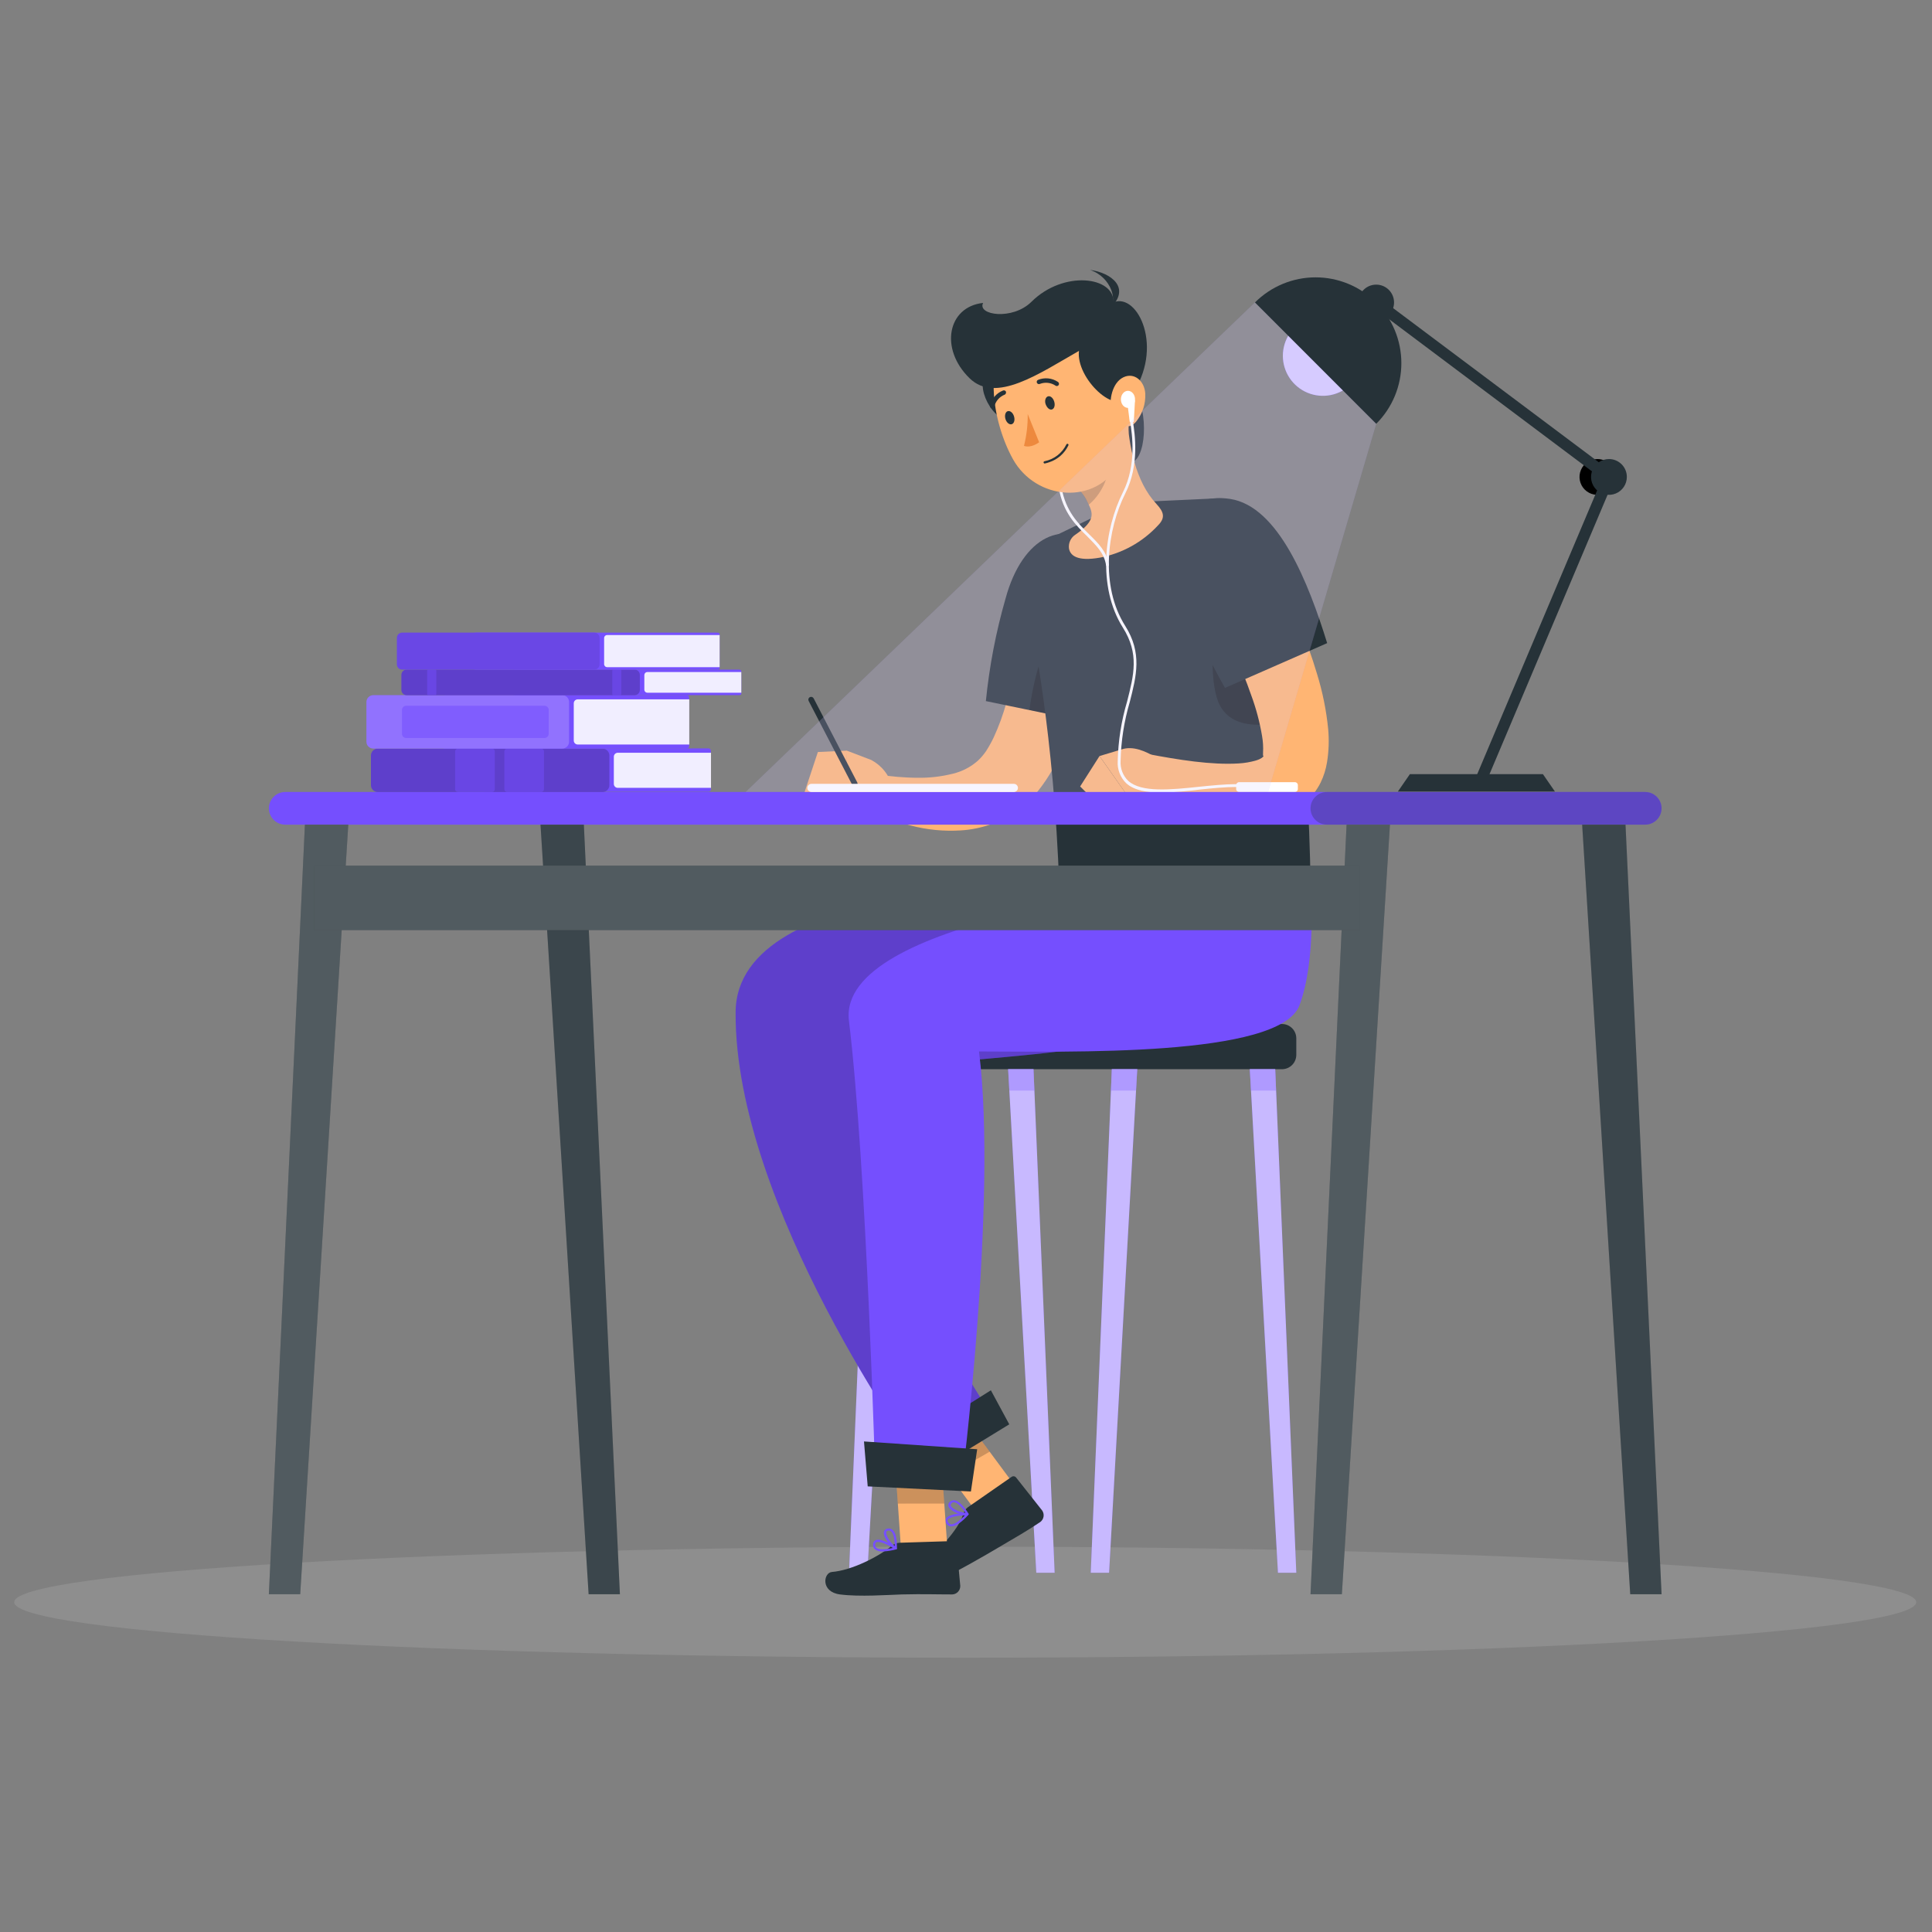 <svg width="272" height="272" viewBox="0 0 272 272" fill="none" xmlns="http://www.w3.org/2000/svg">
<rect x="0" y="0" width="272" height="272" fill="#808080" stroke="none"/>
<path opacity="0.6" d="M135.89 233.383C209.835 233.383 269.78 229.883 269.78 225.566C269.78 221.249 209.835 217.749 135.89 217.749C61.945 217.749 2 221.249 2 225.566C2 229.883 61.945 233.383 135.89 233.383Z" fill="#F5F5F5" fill-opacity="0.2"/>
<path d="M180.479 144.165H121.555C120.437 144.165 119.531 145.07 119.531 146.188V148.508C119.531 149.626 120.437 150.531 121.555 150.531H180.479C181.596 150.531 182.502 149.626 182.502 148.508V146.188C182.502 145.07 181.596 144.165 180.479 144.165Z" fill="#263238"/>
<path d="M179.919 221.423H182.502L179.533 150.531H175.956L179.919 221.423Z" fill="#754FFE"/>
<path opacity="0.6" d="M179.919 221.423H182.502L179.533 150.531H175.956L179.919 221.423Z" fill="white"/>
<path d="M156.144 221.423H153.562L156.531 150.531H160.108L156.144 221.423Z" fill="#754FFE"/>
<path opacity="0.6" d="M156.144 221.423H153.562L156.531 150.531H160.108L156.144 221.423Z" fill="white"/>
<path d="M145.896 221.423H148.479L145.503 150.531H141.933L145.896 221.423Z" fill="#754FFE"/>
<path opacity="0.6" d="M145.896 221.423H148.479L145.503 150.531H141.933L145.896 221.423Z" fill="white"/>
<path d="M122.114 221.423H119.531L122.508 150.531H126.078L122.114 221.423Z" fill="#754FFE"/>
<path opacity="0.6" d="M122.114 221.423H119.531L122.508 150.531H126.078L122.114 221.423Z" fill="white"/>
<g opacity="0.3">
<path d="M179.533 150.524H175.956L176.122 153.542H179.657L179.533 150.524Z" fill="#754FFE"/>
<path d="M156.407 153.542H159.935L160.108 150.524H156.531L156.407 153.542Z" fill="#754FFE"/>
<path d="M141.933 150.524L142.098 153.542H145.634L145.503 150.524H141.933Z" fill="#754FFE"/>
<path d="M122.376 153.542H125.919L126.085 150.524H122.508L122.376 153.542Z" fill="#754FFE"/>
</g>
<path d="M144.232 211.003L138.39 214.11L129.178 201.673L135.027 198.566L144.232 211.003Z" fill="#FFB573"/>
<path d="M136.277 212.19L142.381 207.95C142.431 207.908 142.49 207.876 142.552 207.857C142.615 207.839 142.681 207.833 142.747 207.842C142.812 207.85 142.874 207.872 142.93 207.906C142.986 207.941 143.035 207.986 143.072 208.04L146.725 212.66C146.901 212.914 146.969 213.228 146.916 213.532C146.863 213.837 146.693 214.109 146.442 214.289C144.294 215.726 143.327 216.23 140.517 217.901C138.784 218.923 134.64 221.354 132.092 222.465C129.544 223.577 128.522 221.022 129.503 220.325C131.83 218.681 134.91 215.449 135.607 213.178C135.715 212.783 135.95 212.436 136.277 212.19Z" fill="#263238"/>
<path opacity="0.2" d="M135.034 198.573L129.178 201.673L133.618 207.667L139.336 204.38L135.034 198.573Z" fill="black"/>
<path d="M149.142 124.905C149.142 124.905 103.745 123.49 103.566 142.459C103.345 169.722 129.22 205.526 129.22 205.526L139.343 198.794C139.343 198.794 121.61 172.767 121.458 151.484C134.834 147.707 166.343 150.103 170.425 138.985C173.767 129.912 172.02 124.905 172.02 124.905H149.142Z" fill="#754FFE"/>
<path opacity="0.2" d="M149.142 124.905C149.142 124.905 103.745 123.49 103.566 142.459C103.345 169.722 129.22 205.526 129.22 205.526L139.343 198.794C139.343 198.794 121.61 172.767 121.458 151.484C134.834 147.707 166.343 150.103 170.425 138.985C173.767 129.912 172.02 124.905 172.02 124.905H149.142Z" fill="black"/>
<path d="M142.091 200.527L130.048 207.902L126.271 204.069L139.502 195.734L142.091 200.527Z" fill="#263238"/>
<path d="M135.013 214.476C135.495 214.128 135.935 213.724 136.325 213.275C136.346 213.253 136.359 213.225 136.364 213.195C136.369 213.165 136.365 213.135 136.352 213.108C136.34 213.08 136.319 213.057 136.293 213.041C136.268 213.026 136.238 213.018 136.208 213.019C135.952 213.019 133.687 213.019 133.204 213.758C133.149 213.841 133.115 213.936 133.107 214.035C133.098 214.134 133.115 214.234 133.156 214.324C133.201 214.468 133.284 214.596 133.396 214.697C133.507 214.797 133.644 214.867 133.791 214.897C134.236 214.912 134.671 214.762 135.013 214.476ZM135.849 213.337C135.013 214.207 134.274 214.67 133.846 214.594C133.75 214.572 133.662 214.525 133.591 214.457C133.52 214.389 133.47 214.302 133.446 214.207C133.42 214.165 133.406 214.118 133.406 214.069C133.406 214.02 133.42 213.972 133.446 213.931C133.722 213.544 134.944 213.371 135.849 213.337Z" fill="#754FFE"/>
<path d="M136.298 213.302C136.317 213.287 136.334 213.268 136.346 213.247C136.359 213.224 136.366 213.197 136.366 213.171C136.366 213.144 136.359 213.118 136.346 213.095C136.304 213.026 135.338 211.382 134.426 211.23C134.303 211.206 134.177 211.212 134.057 211.247C133.937 211.282 133.827 211.345 133.736 211.431C133.632 211.508 133.556 211.618 133.521 211.743C133.486 211.868 133.494 212.001 133.542 212.121C133.832 212.812 135.427 213.371 136.194 213.323L136.298 213.302ZM134.026 211.589C134.076 211.552 134.133 211.526 134.193 211.511C134.254 211.497 134.317 211.496 134.378 211.507C134.923 211.596 135.586 212.459 135.932 212.984C135.179 212.915 134.046 212.432 133.86 211.983C133.825 211.9 133.805 211.783 133.977 211.631C133.991 211.645 134.005 211.624 134.026 211.589Z" fill="#754FFE"/>
<path d="M133.425 218.626L126.865 218.316L125.788 202.827L132.348 203.137L133.425 218.626Z" fill="#FFB573"/>
<path d="M126.713 217.197L134.136 216.962C134.262 216.952 134.386 216.993 134.481 217.074C134.577 217.156 134.637 217.272 134.647 217.397L135.193 223.26C135.204 223.57 135.092 223.872 134.881 224.1C134.67 224.327 134.377 224.462 134.067 224.475C131.485 224.475 130.242 224.399 126.975 224.475C124.966 224.537 121.016 224.834 118.261 224.475C115.505 224.116 115.927 221.416 117.121 221.312C119.959 221.084 123.764 219.123 125.587 217.597C125.908 217.343 126.304 217.203 126.713 217.197Z" fill="#263238"/>
<path d="M124.407 218.419C125 218.387 125.588 218.29 126.161 218.129C126.189 218.122 126.215 218.106 126.235 218.084C126.255 218.062 126.268 218.034 126.272 218.005C126.277 217.975 126.273 217.945 126.26 217.918C126.248 217.891 126.227 217.869 126.202 217.853C125.988 217.715 124.075 216.472 123.281 216.831C123.19 216.871 123.111 216.933 123.051 217.011C122.99 217.089 122.951 217.182 122.936 217.28C122.895 217.425 122.893 217.577 122.931 217.723C122.968 217.869 123.044 218.002 123.15 218.108C123.514 218.367 123.963 218.478 124.407 218.419ZM125.726 217.922C124.552 218.191 123.654 218.184 123.364 217.887C123.297 217.816 123.249 217.728 123.226 217.632C123.203 217.536 123.205 217.436 123.233 217.342C123.239 217.294 123.257 217.248 123.286 217.209C123.315 217.17 123.354 217.14 123.398 217.121C123.827 216.935 124.945 217.452 125.726 217.922Z" fill="#754FFE"/>
<path d="M126.126 218.136C126.149 218.142 126.172 218.142 126.195 218.136C126.218 218.124 126.236 218.106 126.25 218.084C126.263 218.062 126.27 218.037 126.271 218.012C126.271 217.929 126.368 216.023 125.677 215.401C125.587 215.315 125.477 215.252 125.356 215.218C125.236 215.184 125.109 215.181 124.987 215.208C124.855 215.215 124.729 215.267 124.63 215.355C124.531 215.443 124.464 215.561 124.441 215.691C124.31 216.382 125.339 217.763 126.009 218.136C126.047 218.149 126.088 218.149 126.126 218.136ZM125.139 215.484C125.199 215.481 125.26 215.49 125.318 215.511C125.375 215.533 125.427 215.566 125.47 215.609C125.884 215.981 125.967 217.066 125.974 217.68C125.38 217.211 124.69 216.189 124.779 215.712C124.779 215.622 124.842 215.512 125.063 215.477L125.139 215.484Z" fill="#754FFE"/>
<path opacity="0.2" d="M132.355 203.137L125.788 202.827L126.402 211.686L132.949 211.679L132.355 203.137Z" fill="black"/>
<path d="M165.287 124.905C165.287 124.905 117.791 129.394 119.518 143.695C122.017 164.315 123.247 208.758 123.247 208.758L135.352 209.235C135.352 209.235 140.483 169.183 137.831 148.032C150.123 148.032 180.217 148.916 182.958 141.513C185.382 134.967 184.519 124.94 184.519 124.94L165.287 124.905Z" fill="#754FFE"/>
<path d="M136.691 209.981L122.162 209.262L121.637 202.937L137.575 204.035L136.691 209.981Z" fill="#263238"/>
<path d="M154.749 83.017C154.659 84.177 154.57 85.185 154.438 86.249C154.307 87.312 154.169 88.32 154.003 89.397C153.679 91.469 153.265 93.541 152.781 95.661C151.84 100.041 150.309 104.273 148.23 108.242C147.61 109.357 146.896 110.418 146.097 111.412C145.203 112.534 144.146 113.517 142.962 114.326C140.683 115.84 138.047 116.73 135.317 116.909C132.927 117.065 130.527 116.832 128.211 116.218C127.119 115.939 126.044 115.593 124.994 115.182C124.469 114.982 123.958 114.761 123.454 114.492C122.95 114.223 122.48 114.002 121.9 113.691L123.716 109.071L125.035 109.237L126.416 109.375C127.341 109.451 128.253 109.499 129.178 109.499C130.856 109.528 132.53 109.335 134.157 108.926C135.461 108.613 136.668 107.985 137.672 107.096C138.102 106.693 138.487 106.244 138.818 105.756C139.226 105.128 139.591 104.473 139.909 103.795C140.64 102.211 141.238 100.569 141.698 98.885C142.223 97.138 142.644 95.308 143.024 93.444C143.404 91.58 143.714 89.694 144.025 87.795L144.432 84.936C144.557 83.997 144.695 82.989 144.785 82.174L154.749 83.017Z" fill="#FFB573"/>
<path d="M154.79 77.389C149.957 72.7 143.949 75.469 141.56 84.294C140.207 89.005 139.283 93.829 138.797 98.706L154.176 101.882C156.973 93.465 159.762 82.195 154.79 77.389Z" fill="#263238"/>
<path opacity="0.3" d="M149.839 86.987C150.937 86 154.059 90.44 155.965 95.916C155.426 97.988 154.811 99.983 154.183 101.855L144.93 99.942C145.669 94.473 147.374 89.211 149.839 86.987Z" fill="black"/>
<path d="M122.673 107L119.22 105.681L119.068 113.007C119.068 113.007 124.869 115.514 126.05 112.634L125.635 110.805C125.436 109.998 125.069 109.243 124.558 108.587C124.048 107.932 123.406 107.391 122.673 107Z" fill="#FFB573"/>
<path d="M115.146 105.874L113.109 112.02L119.096 113.007L119.248 105.681L115.146 105.874Z" fill="#FFB573"/>
<path d="M120.367 110.77C120.294 110.771 120.222 110.752 120.16 110.714C120.097 110.676 120.047 110.621 120.014 110.556L113.848 98.685C113.799 98.592 113.789 98.483 113.82 98.382C113.851 98.281 113.921 98.197 114.014 98.147C114.108 98.1 114.217 98.092 114.318 98.124C114.418 98.157 114.502 98.227 114.552 98.319L120.698 110.169C120.747 110.263 120.757 110.372 120.726 110.473C120.695 110.573 120.625 110.658 120.532 110.708C120.482 110.739 120.425 110.76 120.367 110.77Z" fill="#263238"/>
<path d="M154.217 72.686L161.593 70.615L171.067 70.173C172.506 70.104 173.927 70.51 175.113 71.328C176.298 72.147 177.182 73.332 177.627 74.703C179.429 80.227 181.08 88.182 182.302 95.067C183.683 102.794 184.374 114.402 184.519 124.94H149.142C148.334 102.946 145.537 89.943 144.308 82.747C144.063 81.337 144.287 79.885 144.945 78.615C145.604 77.344 146.661 76.324 147.954 75.711L154.217 72.686Z" fill="#263238"/>
<path opacity="0.3" d="M182.302 95.039C181.349 89.618 180.12 83.514 178.753 78.466C172.448 77.403 169.396 91.228 171.267 98.085C173.139 104.942 183.117 100.785 183.117 100.785C182.882 98.72 182.606 96.779 182.302 95.039Z" fill="black"/>
<path d="M160.336 56.217C161.855 59.946 160.943 66.782 157.946 64.849C154.949 62.915 159.41 53.952 160.336 56.217Z" fill="#263238"/>
<path d="M158.678 58.606L155.812 62.984L151.918 68.943C152.421 69.453 152.828 70.05 153.119 70.704C153.81 72.141 154.424 73.211 151.407 75.269C151.082 75.477 150.825 75.773 150.664 76.124C150.504 76.474 150.448 76.862 150.502 77.244C150.682 78.176 151.607 79.081 154.859 78.507C157.994 77.907 160.854 76.32 163.022 73.978C164.106 72.893 163.857 72.079 162.814 70.953C159.831 67.776 158.947 62.701 158.678 58.606Z" fill="#FFB573"/>
<path opacity="0.2" d="M152.85 67.472L155.239 63.226C155.29 63.336 155.345 63.453 155.405 63.578C155.617 64.102 155.788 64.642 155.916 65.194C156.351 67.079 154.887 69.772 153.278 71.056L153.092 70.69C152.802 70.079 152.43 69.51 151.987 68.999C151.959 68.97 151.926 68.947 151.89 68.93L152.85 67.472Z" fill="black"/>
<path d="M138.507 53.454C137.616 55.464 140.772 61.154 144.384 58.854C147.995 56.555 140.082 49.898 138.507 53.454Z" fill="#263238"/>
<path d="M155.916 79.73C155.869 79.731 155.822 79.714 155.786 79.684C155.749 79.653 155.724 79.611 155.716 79.564C155.454 77.859 154.335 76.802 153.071 75.517C151.469 73.95 149.653 72.168 149.059 68.681C149.05 68.63 149.062 68.577 149.091 68.534C149.121 68.492 149.167 68.462 149.218 68.453C149.269 68.444 149.322 68.456 149.365 68.486C149.408 68.515 149.437 68.561 149.446 68.612C150.026 71.975 151.794 73.708 153.347 75.234C154.625 76.484 155.827 77.665 156.11 79.502C156.115 79.528 156.114 79.555 156.108 79.58C156.103 79.606 156.092 79.63 156.076 79.652C156.061 79.673 156.041 79.691 156.018 79.704C155.995 79.718 155.97 79.727 155.944 79.73H155.916Z" fill="white"/>
<path d="M157.387 51.431C158.768 57.688 159.845 61.285 157.615 65.242C154.245 71.229 145.82 70.414 142.616 64.655C139.73 59.476 138.01 50.112 143.376 46.073C144.576 45.18 145.983 44.605 147.464 44.401C148.946 44.196 150.456 44.369 151.853 44.904C153.25 45.438 154.49 46.317 155.457 47.458C156.425 48.599 157.088 49.965 157.387 51.431Z" fill="#FFB573"/>
<path d="M159.245 55.726C157.09 58.785 151.442 53.171 151.904 49.401C146.297 52.591 140.206 56.852 136.512 53.261C132.244 49.118 133.411 43.179 138.411 42.647C137.527 44.374 142.554 45.14 145.227 42.475C149.75 38 156.897 38.932 156.766 42.558C160.212 41.19 163.975 49.007 159.245 55.726Z" fill="#263238"/>
<path d="M156.103 43.573C157.436 42.578 156.552 39.036 153.458 38C156.4 38.38 159.445 40.569 156.103 43.573Z" fill="#263238"/>
<path d="M161.24 55.45C161.3 56.881 160.833 58.283 159.928 59.393C158.74 60.809 156.91 59.683 156.475 57.915C156.096 56.334 156.586 53.883 158.146 53.123C159.707 52.363 161.157 53.669 161.24 55.45Z" fill="#FFB573"/>
<path d="M148.41 56.507C148.576 57.011 148.451 57.522 148.12 57.639C147.788 57.756 147.429 57.446 147.229 56.949C147.029 56.451 147.188 55.933 147.519 55.809C147.85 55.685 148.244 55.995 148.41 56.507Z" fill="#263238"/>
<path d="M142.747 58.578C142.92 59.089 142.789 59.6 142.457 59.718C142.126 59.835 141.732 59.524 141.566 59.027C141.401 58.53 141.532 58.012 141.856 57.895C142.181 57.777 142.582 58.074 142.747 58.578Z" fill="#263238"/>
<path d="M144.688 58.288C144.711 59.798 144.534 61.305 144.163 62.77C145.178 63.143 146.297 62.266 146.297 62.266L144.688 58.288Z" fill="#ED893E"/>
<path d="M147.719 65.076C148.307 64.883 148.85 64.572 149.314 64.162C149.778 63.753 150.154 63.253 150.419 62.694C150.436 62.655 150.436 62.612 150.42 62.573C150.405 62.534 150.375 62.503 150.337 62.487C150.297 62.473 150.254 62.474 150.215 62.491C150.177 62.507 150.146 62.538 150.129 62.576C149.833 63.179 149.401 63.706 148.868 64.116C148.336 64.525 147.716 64.807 147.056 64.938C147.035 64.941 147.014 64.948 146.995 64.959C146.977 64.97 146.96 64.985 146.948 65.003C146.935 65.021 146.926 65.041 146.922 65.062C146.917 65.083 146.917 65.105 146.921 65.127C146.925 65.148 146.934 65.168 146.946 65.186C146.959 65.204 146.975 65.219 146.993 65.231C147.012 65.242 147.032 65.25 147.054 65.253C147.076 65.256 147.098 65.254 147.119 65.249C147.322 65.204 147.523 65.147 147.719 65.076Z" fill="#263238"/>
<path d="M148.928 54.311C148.976 54.288 149.017 54.252 149.045 54.207C149.089 54.136 149.104 54.051 149.086 53.97C149.068 53.888 149.019 53.817 148.949 53.772C148.54 53.496 148.07 53.326 147.58 53.275C147.089 53.224 146.594 53.296 146.138 53.482C146.1 53.499 146.066 53.524 146.037 53.554C146.009 53.585 145.987 53.621 145.973 53.66C145.958 53.7 145.952 53.742 145.955 53.783C145.957 53.825 145.968 53.866 145.986 53.903C146.023 53.978 146.088 54.035 146.167 54.062C146.246 54.089 146.332 54.084 146.407 54.048C146.767 53.909 147.156 53.859 147.539 53.903C147.923 53.946 148.29 54.081 148.61 54.297C148.656 54.329 148.711 54.347 148.767 54.35C148.823 54.352 148.879 54.339 148.928 54.311Z" fill="#263238"/>
<path d="M141.629 55.305C141.642 55.253 141.642 55.198 141.629 55.146C141.595 55.07 141.533 55.009 141.455 54.978C141.378 54.947 141.291 54.948 141.214 54.98C140.754 55.159 140.346 55.448 140.025 55.823C139.705 56.198 139.482 56.646 139.377 57.128C139.364 57.209 139.383 57.293 139.431 57.361C139.479 57.428 139.551 57.473 139.633 57.487C139.714 57.501 139.798 57.482 139.865 57.434C139.933 57.386 139.978 57.313 139.992 57.232C140.082 56.855 140.262 56.506 140.517 56.215C140.772 55.924 141.094 55.699 141.456 55.56C141.504 55.536 141.545 55.5 141.575 55.455C141.606 55.41 141.624 55.359 141.629 55.305Z" fill="#263238"/>
<path d="M176.405 74.861C177.095 75.98 177.648 76.988 178.221 78.066C178.794 79.143 179.346 80.192 179.885 81.27C180.976 83.417 181.957 85.627 182.91 87.878C183.863 90.129 184.698 92.45 185.416 94.867C186.202 97.403 186.73 100.013 186.991 102.656C187.13 104.199 187.077 105.753 186.832 107.282C186.674 108.291 186.367 109.271 185.92 110.19C185.403 111.227 184.685 112.152 183.807 112.91C183.017 113.597 182.116 114.143 181.142 114.526C180.324 114.847 179.475 115.079 178.607 115.217C177.143 115.446 175.655 115.485 174.181 115.334C172.864 115.222 171.558 115.012 170.273 114.706C169.045 114.426 167.833 114.085 166.64 113.684C164.296 112.908 162.019 111.942 159.832 110.797L161.579 106.15C165.874 106.965 170.487 107.718 174.361 107.483C175.208 107.438 176.047 107.295 176.86 107.055C177.551 106.847 177.903 106.537 177.876 106.44C177.848 106.343 177.834 106.44 177.82 106.371C177.806 106.302 177.82 106.295 177.82 105.943C177.863 105.167 177.817 104.388 177.682 103.623C177.352 101.652 176.836 99.717 176.142 97.843C175.452 95.84 174.616 93.817 173.712 91.814C172.807 89.812 171.833 87.802 170.846 85.8C170.349 84.796 169.835 83.804 169.306 82.823L167.745 79.93L176.405 74.861Z" fill="#FFB573"/>
<path d="M173.18 70.241C166.509 69.226 163.229 74.951 166.371 83.5C167.993 88.124 170.032 92.592 172.462 96.848L186.846 90.543C184.229 82.084 180.002 71.284 173.18 70.241Z" fill="#263238"/>
<path d="M157.877 105.515L154.797 106.44L159.169 112.655C159.169 112.655 165.646 110.335 164.32 107.517L162.69 106.592C161.295 105.784 159.528 104.948 157.877 105.515Z" fill="#FFB573"/>
<path d="M152.07 110.721L155.157 113.801L159.169 112.648L154.797 106.44L152.07 110.721Z" fill="#FFB573"/>
<path d="M158.802 57.425C159.352 57.425 159.797 56.887 159.797 56.224C159.797 55.56 159.352 55.022 158.802 55.022C158.253 55.022 157.808 55.56 157.808 56.224C157.808 56.887 158.253 57.425 158.802 57.425Z" fill="white"/>
<path d="M159.625 59.4L159.051 59.379L158.699 56.61L159.79 56.369L159.625 59.4Z" fill="white"/>
<path d="M163.588 111.598C161.516 111.598 159.68 111.288 158.568 110.279C158.153 109.88 157.83 109.395 157.622 108.859C157.413 108.322 157.323 107.746 157.359 107.172C157.423 104.324 157.866 101.498 158.678 98.768C159.638 95.004 160.398 92.035 158.091 88.368C154.418 82.547 155.516 74.406 158.091 69.302C160.059 65.401 159.369 61.05 159.12 59.448C159.086 59.241 159.058 59.075 159.044 58.965C159.041 58.939 159.044 58.913 159.051 58.888C159.059 58.863 159.072 58.84 159.088 58.819C159.105 58.8 159.126 58.783 159.149 58.771C159.172 58.76 159.198 58.752 159.224 58.751C159.276 58.745 159.328 58.76 159.37 58.792C159.411 58.824 159.438 58.871 159.445 58.923C159.445 59.027 159.479 59.186 159.507 59.386C159.769 61.05 160.453 65.463 158.423 69.482C155.902 74.488 154.825 82.464 158.423 88.127C160.819 91.931 160.004 95.129 159.058 98.83C158.263 101.523 157.828 104.309 157.767 107.117C157.729 107.636 157.806 108.157 157.991 108.644C158.176 109.13 158.464 109.571 158.837 109.934C160.702 111.612 164.817 111.184 168.795 110.77C170.576 110.59 172.42 110.397 174.043 110.397C174.096 110.397 174.147 110.418 174.185 110.455C174.222 110.493 174.243 110.544 174.243 110.597C174.243 110.65 174.222 110.701 174.185 110.739C174.147 110.776 174.096 110.797 174.043 110.797C172.441 110.797 170.59 110.984 168.836 111.17C167.095 111.401 165.344 111.544 163.588 111.598Z" fill="white"/>
<path d="M182.309 110.121H174.45C174.222 110.121 174.036 110.306 174.036 110.535V111.087C174.036 111.316 174.222 111.502 174.45 111.502H182.309C182.538 111.502 182.723 111.316 182.723 111.087V110.535C182.723 110.306 182.538 110.121 182.309 110.121Z" fill="white"/>
<path d="M231.627 116.101H40.153C39.543 116.099 38.959 115.856 38.529 115.425C38.098 114.994 37.855 114.41 37.853 113.801C37.855 113.192 38.098 112.608 38.529 112.177C38.959 111.746 39.543 111.503 40.153 111.501H231.627C232.236 111.503 232.82 111.746 233.251 112.177C233.682 112.608 233.925 113.192 233.927 113.801C233.925 114.41 233.682 114.994 233.251 115.425C232.82 115.856 232.236 116.099 231.627 116.101Z" fill="#754FFE"/>
<path opacity="0.3" d="M231.627 116.101H186.804C186.195 116.099 185.611 115.856 185.18 115.425C184.749 114.994 184.506 114.41 184.504 113.801C184.506 113.192 184.749 112.608 185.18 112.177C185.611 111.746 186.195 111.503 186.804 111.501H231.627C232.237 111.503 232.82 111.746 233.251 112.177C233.682 112.608 233.925 113.192 233.927 113.801C233.925 114.41 233.682 114.994 233.251 115.425C232.82 115.856 232.237 116.099 231.627 116.101Z" fill="#263238"/>
<path d="M229.514 224.447H233.927L228.851 116.101H222.747L229.514 224.447Z" fill="#263238"/>
<path opacity="0.1" d="M229.514 224.447H233.927L228.851 116.101H222.747L229.514 224.447Z" fill="white"/>
<path d="M188.917 224.447H184.504L189.58 116.101H195.684L188.917 224.447Z" fill="#263238"/>
<path opacity="0.2" d="M188.917 224.447H184.504L189.58 116.101H195.684L188.917 224.447Z" fill="white"/>
<path d="M82.87 224.447H87.276L82.2 116.101H76.096L82.87 224.447Z" fill="#263238"/>
<path opacity="0.1" d="M82.87 224.447H87.276L82.2 116.101H76.096L82.87 224.447Z" fill="white"/>
<path d="M42.266 224.447H37.853L42.928 116.101H49.033L42.266 224.447Z" fill="#263238"/>
<path opacity="0.2" d="M42.266 224.447H37.853L42.928 116.101H49.033L42.266 224.447Z" fill="white"/>
<path d="M191.472 121.867H44.213V130.947H191.472V121.867Z" fill="#263238"/>
<path opacity="0.2" d="M191.472 121.867H44.213V130.947H191.472V121.867Z" fill="white"/>
<path d="M68.444 105.397C68.189 105.397 67.944 105.498 67.763 105.678C67.582 105.858 67.479 106.102 67.478 106.357V110.5C67.478 110.757 67.579 111.003 67.761 111.184C67.942 111.365 68.188 111.467 68.444 111.467H99.761C99.844 111.467 99.923 111.435 99.983 111.377C100.042 111.319 100.076 111.24 100.078 111.156V105.674C100.076 105.59 100.042 105.511 99.983 105.453C99.923 105.395 99.844 105.363 99.761 105.363L68.444 105.397Z" fill="#754FFE"/>
<path opacity="0.9" d="M86.978 105.977H100.099V110.921H86.978C86.83 110.921 86.688 110.862 86.583 110.758C86.478 110.653 86.419 110.51 86.419 110.362V106.529C86.421 106.382 86.481 106.242 86.585 106.138C86.69 106.035 86.831 105.977 86.978 105.977Z" fill="white"/>
<path d="M84.824 105.397H53.19C52.656 105.397 52.223 105.83 52.223 106.364V110.542C52.223 111.075 52.656 111.508 53.19 111.508H84.824C85.358 111.508 85.791 111.075 85.791 110.542V106.364C85.791 105.83 85.358 105.397 84.824 105.397Z" fill="#754FFE"/>
<path opacity="0.2" d="M84.824 105.397H53.19C52.656 105.397 52.223 105.83 52.223 106.364V110.542C52.223 111.075 52.656 111.508 53.19 111.508H84.824C85.358 111.508 85.791 111.075 85.791 110.542V106.364C85.791 105.83 85.358 105.397 84.824 105.397Z" fill="black"/>
<path opacity="0.5" d="M69.266 105.397H64.467C64.249 105.397 64.073 105.573 64.073 105.791V111.115C64.073 111.332 64.249 111.508 64.467 111.508H69.266C69.484 111.508 69.66 111.332 69.66 111.115V105.791C69.66 105.573 69.484 105.397 69.266 105.397Z" fill="#754FFE"/>
<path opacity="0.5" d="M76.192 105.397H71.4C71.183 105.397 71.006 105.573 71.006 105.791V111.115C71.006 111.332 71.183 111.508 71.4 111.508H76.192C76.41 111.508 76.586 111.332 76.586 111.115V105.791C76.586 105.573 76.41 105.397 76.192 105.397Z" fill="#754FFE"/>
<path d="M62.782 97.87C62.655 97.87 62.529 97.895 62.412 97.944C62.294 97.992 62.188 98.064 62.098 98.153C62.008 98.243 61.937 98.35 61.889 98.467C61.84 98.584 61.815 98.71 61.815 98.837V104.43C61.815 104.557 61.84 104.683 61.889 104.8C61.937 104.918 62.008 105.024 62.098 105.114C62.188 105.204 62.294 105.275 62.412 105.324C62.529 105.372 62.655 105.397 62.782 105.397H96.708C96.791 105.395 96.87 105.361 96.928 105.302C96.987 105.242 97.019 105.163 97.019 105.08V98.174C97.019 98.091 96.987 98.011 96.928 97.952C96.87 97.892 96.791 97.858 96.708 97.856L62.782 97.87Z" fill="#754FFE"/>
<path opacity="0.9" d="M81.337 98.457H97.04V104.817H81.337C81.189 104.817 81.046 104.758 80.941 104.653C80.836 104.548 80.778 104.406 80.778 104.258V99.03C80.776 98.956 80.789 98.881 80.816 98.812C80.843 98.742 80.884 98.679 80.936 98.626C80.989 98.572 81.051 98.53 81.12 98.501C81.188 98.472 81.262 98.457 81.337 98.457Z" fill="white"/>
<path d="M79.154 97.87H52.555C52.021 97.87 51.588 98.303 51.588 98.837V104.423C51.588 104.957 52.021 105.39 52.555 105.39H79.154C79.688 105.39 80.121 104.957 80.121 104.423V98.837C80.121 98.303 79.688 97.87 79.154 97.87Z" fill="#754FFE"/>
<path opacity="0.2" d="M79.154 97.87H52.555C52.021 97.87 51.588 98.303 51.588 98.837V104.423C51.588 104.957 52.021 105.39 52.555 105.39H79.154C79.688 105.39 80.121 104.957 80.121 104.423V98.837C80.121 98.303 79.688 97.87 79.154 97.87Z" fill="white"/>
<path opacity="0.6" d="M76.662 99.362H57.181C56.857 99.362 56.594 99.625 56.594 99.949V103.312C56.594 103.636 56.857 103.899 57.181 103.899H76.662C76.986 103.899 77.249 103.636 77.249 103.312V99.949C77.249 99.625 76.986 99.362 76.662 99.362Z" fill="#754FFE"/>
<path d="M72.732 94.272C72.201 94.272 71.766 94.528 71.766 94.839V97.304C71.766 97.615 72.201 97.87 72.732 97.87H104.056C104.228 97.87 104.366 97.787 104.366 97.691V94.459C104.366 94.355 104.228 94.272 104.056 94.272H72.732Z" fill="#754FFE"/>
<path opacity="0.9" d="M91.142 94.611H104.366V97.525H91.142C91.029 97.525 90.92 97.48 90.84 97.4C90.76 97.319 90.714 97.21 90.714 97.097V95.025C90.718 94.914 90.765 94.809 90.844 94.731C90.924 94.654 91.031 94.611 91.142 94.611Z" fill="white"/>
<path d="M89.34 94.272H57.251C56.843 94.272 56.512 94.603 56.512 95.011V97.138C56.512 97.546 56.843 97.877 57.251 97.877H89.34C89.748 97.877 90.079 97.546 90.079 97.138V95.011C90.079 94.603 89.748 94.272 89.34 94.272Z" fill="#754FFE"/>
<path opacity="0.2" d="M89.34 94.272H57.251C56.843 94.272 56.512 94.603 56.512 95.011V97.138C56.512 97.546 56.843 97.877 57.251 97.877H89.34C89.748 97.877 90.079 97.546 90.079 97.138V95.011C90.079 94.603 89.748 94.272 89.34 94.272Z" fill="black"/>
<path opacity="0.5" d="M61.283 94.272H60.282C60.202 94.272 60.137 94.337 60.137 94.418V97.732C60.137 97.812 60.202 97.877 60.282 97.877H61.283C61.363 97.877 61.428 97.812 61.428 97.732V94.418C61.428 94.337 61.363 94.272 61.283 94.272Z" fill="#754FFE"/>
<path opacity="0.5" d="M87.331 94.272H86.35C86.27 94.272 86.205 94.337 86.205 94.418V97.732C86.205 97.812 86.27 97.877 86.35 97.877H87.331C87.411 97.877 87.476 97.812 87.476 97.732V94.418C87.476 94.337 87.411 94.272 87.331 94.272Z" fill="#754FFE"/>
<path d="M67.07 89.066C66.539 89.066 66.103 89.321 66.103 89.632V93.7C66.103 94.017 66.539 94.273 67.07 94.273H100.997C101.169 94.273 101.314 94.19 101.314 94.086V89.252C101.314 89.149 101.169 89.066 100.997 89.066H67.07Z" fill="#754FFE"/>
<path opacity="0.9" d="M85.48 89.404H101.314V93.927H85.48C85.366 93.927 85.257 93.882 85.177 93.802C85.097 93.722 85.052 93.613 85.052 93.499V89.832C85.052 89.719 85.097 89.61 85.177 89.53C85.257 89.449 85.366 89.404 85.48 89.404Z" fill="white"/>
<path d="M83.671 89.066H56.615C56.207 89.066 55.877 89.397 55.877 89.805V93.534C55.877 93.942 56.207 94.273 56.615 94.273H83.671C84.079 94.273 84.41 93.942 84.41 93.534V89.805C84.41 89.397 84.079 89.066 83.671 89.066Z" fill="#754FFE"/>
<path opacity="0.1" d="M83.671 89.066H56.615C56.207 89.066 55.877 89.397 55.877 89.805V93.534C55.877 93.942 56.207 94.273 56.615 94.273H83.671C84.079 94.273 84.41 93.942 84.41 93.534V89.805C84.41 89.397 84.079 89.066 83.671 89.066Z" fill="black"/>
<path d="M142.74 110.355H114.241C114.089 110.355 113.942 110.416 113.833 110.523C113.725 110.63 113.663 110.776 113.661 110.929C113.663 111.081 113.725 111.227 113.833 111.334C113.942 111.442 114.089 111.502 114.241 111.502H142.74C142.892 111.502 143.038 111.441 143.145 111.334C143.253 111.226 143.313 111.081 143.313 110.929C143.313 110.777 143.253 110.631 143.145 110.523C143.038 110.416 142.892 110.355 142.74 110.355Z" fill="white"/>
<path d="M198.495 108.988H217.222L218.914 111.439H196.803L198.495 108.988Z" fill="#263238"/>
<path d="M227.415 67.148C227.415 67.647 227.267 68.134 226.99 68.548C226.713 68.963 226.32 69.286 225.859 69.477C225.399 69.667 224.892 69.717 224.403 69.62C223.914 69.523 223.465 69.283 223.112 68.93C222.76 68.578 222.52 68.129 222.422 67.64C222.325 67.151 222.375 66.644 222.566 66.183C222.757 65.723 223.08 65.329 223.494 65.052C223.909 64.775 224.396 64.627 224.895 64.627C225.226 64.626 225.554 64.691 225.86 64.817C226.166 64.944 226.445 65.129 226.679 65.364C226.913 65.598 227.099 65.876 227.225 66.182C227.351 66.489 227.416 66.817 227.415 67.148Z" fill="black"/>
<path d="M208.48 110.645C208.349 110.645 208.219 110.612 208.104 110.55C207.988 110.488 207.889 110.399 207.816 110.29C207.743 110.18 207.698 110.055 207.685 109.924C207.672 109.794 207.691 109.662 207.741 109.54L225.785 66.837C225.878 66.659 226.035 66.522 226.224 66.454C226.414 66.386 226.622 66.392 226.807 66.47C226.992 66.548 227.141 66.693 227.224 66.877C227.308 67.06 227.319 67.267 227.256 67.459L209.212 110.155C209.151 110.299 209.049 110.423 208.919 110.51C208.789 110.597 208.636 110.644 208.48 110.645Z" fill="#263238"/>
<path d="M226.517 67.956C226.346 67.954 226.179 67.898 226.041 67.797L193.274 43.22C193.106 43.094 192.994 42.906 192.965 42.697C192.935 42.489 192.989 42.277 193.115 42.109C193.242 41.94 193.43 41.829 193.638 41.799C193.847 41.769 194.059 41.824 194.227 41.95L227 66.513C227.133 66.614 227.23 66.755 227.279 66.915C227.328 67.074 227.325 67.245 227.272 67.403C227.219 67.562 227.117 67.699 226.982 67.797C226.847 67.895 226.684 67.948 226.517 67.949V67.956Z" fill="#263238"/>
<path d="M229.038 67.148C229.038 67.647 228.89 68.134 228.613 68.548C228.336 68.963 227.942 69.286 227.482 69.477C227.021 69.667 226.514 69.717 226.025 69.62C225.536 69.523 225.087 69.283 224.735 68.93C224.382 68.578 224.142 68.129 224.045 67.64C223.948 67.151 223.998 66.644 224.188 66.183C224.379 65.723 224.702 65.329 225.117 65.052C225.531 64.775 226.019 64.627 226.517 64.627C226.848 64.626 227.177 64.691 227.483 64.817C227.789 64.944 228.067 65.129 228.301 65.364C228.536 65.598 228.721 65.876 228.848 66.182C228.974 66.489 229.038 66.817 229.038 67.148Z" fill="#263238"/>
<path d="M193.751 45.099C195.139 45.099 196.264 43.973 196.264 42.585C196.264 41.197 195.139 40.071 193.751 40.071C192.363 40.071 191.237 41.197 191.237 42.585C191.237 43.973 192.363 45.099 193.751 45.099Z" fill="#263238"/>
<path d="M190.229 54.076C189.441 54.864 188.437 55.401 187.344 55.618C186.251 55.835 185.118 55.724 184.088 55.297C183.059 54.871 182.179 54.149 181.56 53.222C180.94 52.295 180.61 51.206 180.61 50.091C180.61 48.977 180.94 47.888 181.56 46.961C182.179 46.034 183.059 45.312 184.088 44.886C185.118 44.459 186.251 44.347 187.344 44.565C188.437 44.782 189.441 45.319 190.229 46.107C191.284 47.165 191.877 48.597 191.877 50.091C191.877 51.585 191.284 53.018 190.229 54.076Z" fill="#754FFE"/>
<path opacity="0.7" d="M190.229 54.076C189.441 54.864 188.437 55.401 187.344 55.618C186.251 55.835 185.118 55.724 184.088 55.297C183.059 54.871 182.179 54.149 181.56 53.222C180.94 52.295 180.61 51.206 180.61 50.091C180.61 48.977 180.94 47.888 181.56 46.961C182.179 46.034 183.059 45.312 184.088 44.886C185.118 44.459 186.251 44.347 187.344 44.565C188.437 44.782 189.441 45.319 190.229 46.107C191.284 47.165 191.877 48.597 191.877 50.091C191.877 51.585 191.284 53.018 190.229 54.076Z" fill="white"/>
<path d="M193.751 42.585C192.631 41.463 191.3 40.574 189.836 39.967C188.371 39.359 186.801 39.047 185.216 39.047C183.63 39.047 182.061 39.359 180.596 39.967C179.132 40.574 177.801 41.463 176.681 42.585L193.751 59.669C194.874 58.548 195.765 57.217 196.373 55.751C196.98 54.285 197.293 52.714 197.293 51.127C197.293 49.54 196.98 47.969 196.373 46.503C195.765 45.038 194.874 43.706 193.751 42.585Z" fill="#263238"/>
<g opacity="0.2">
<path d="M176.673 42.585L104.981 111.501H178.531L193.751 59.662L176.673 42.585Z" fill="#754FFE"/>
<path opacity="0.7" d="M176.673 42.585L104.981 111.501H178.531L193.751 59.662L176.673 42.585Z" fill="white"/>
</g>
</svg>

